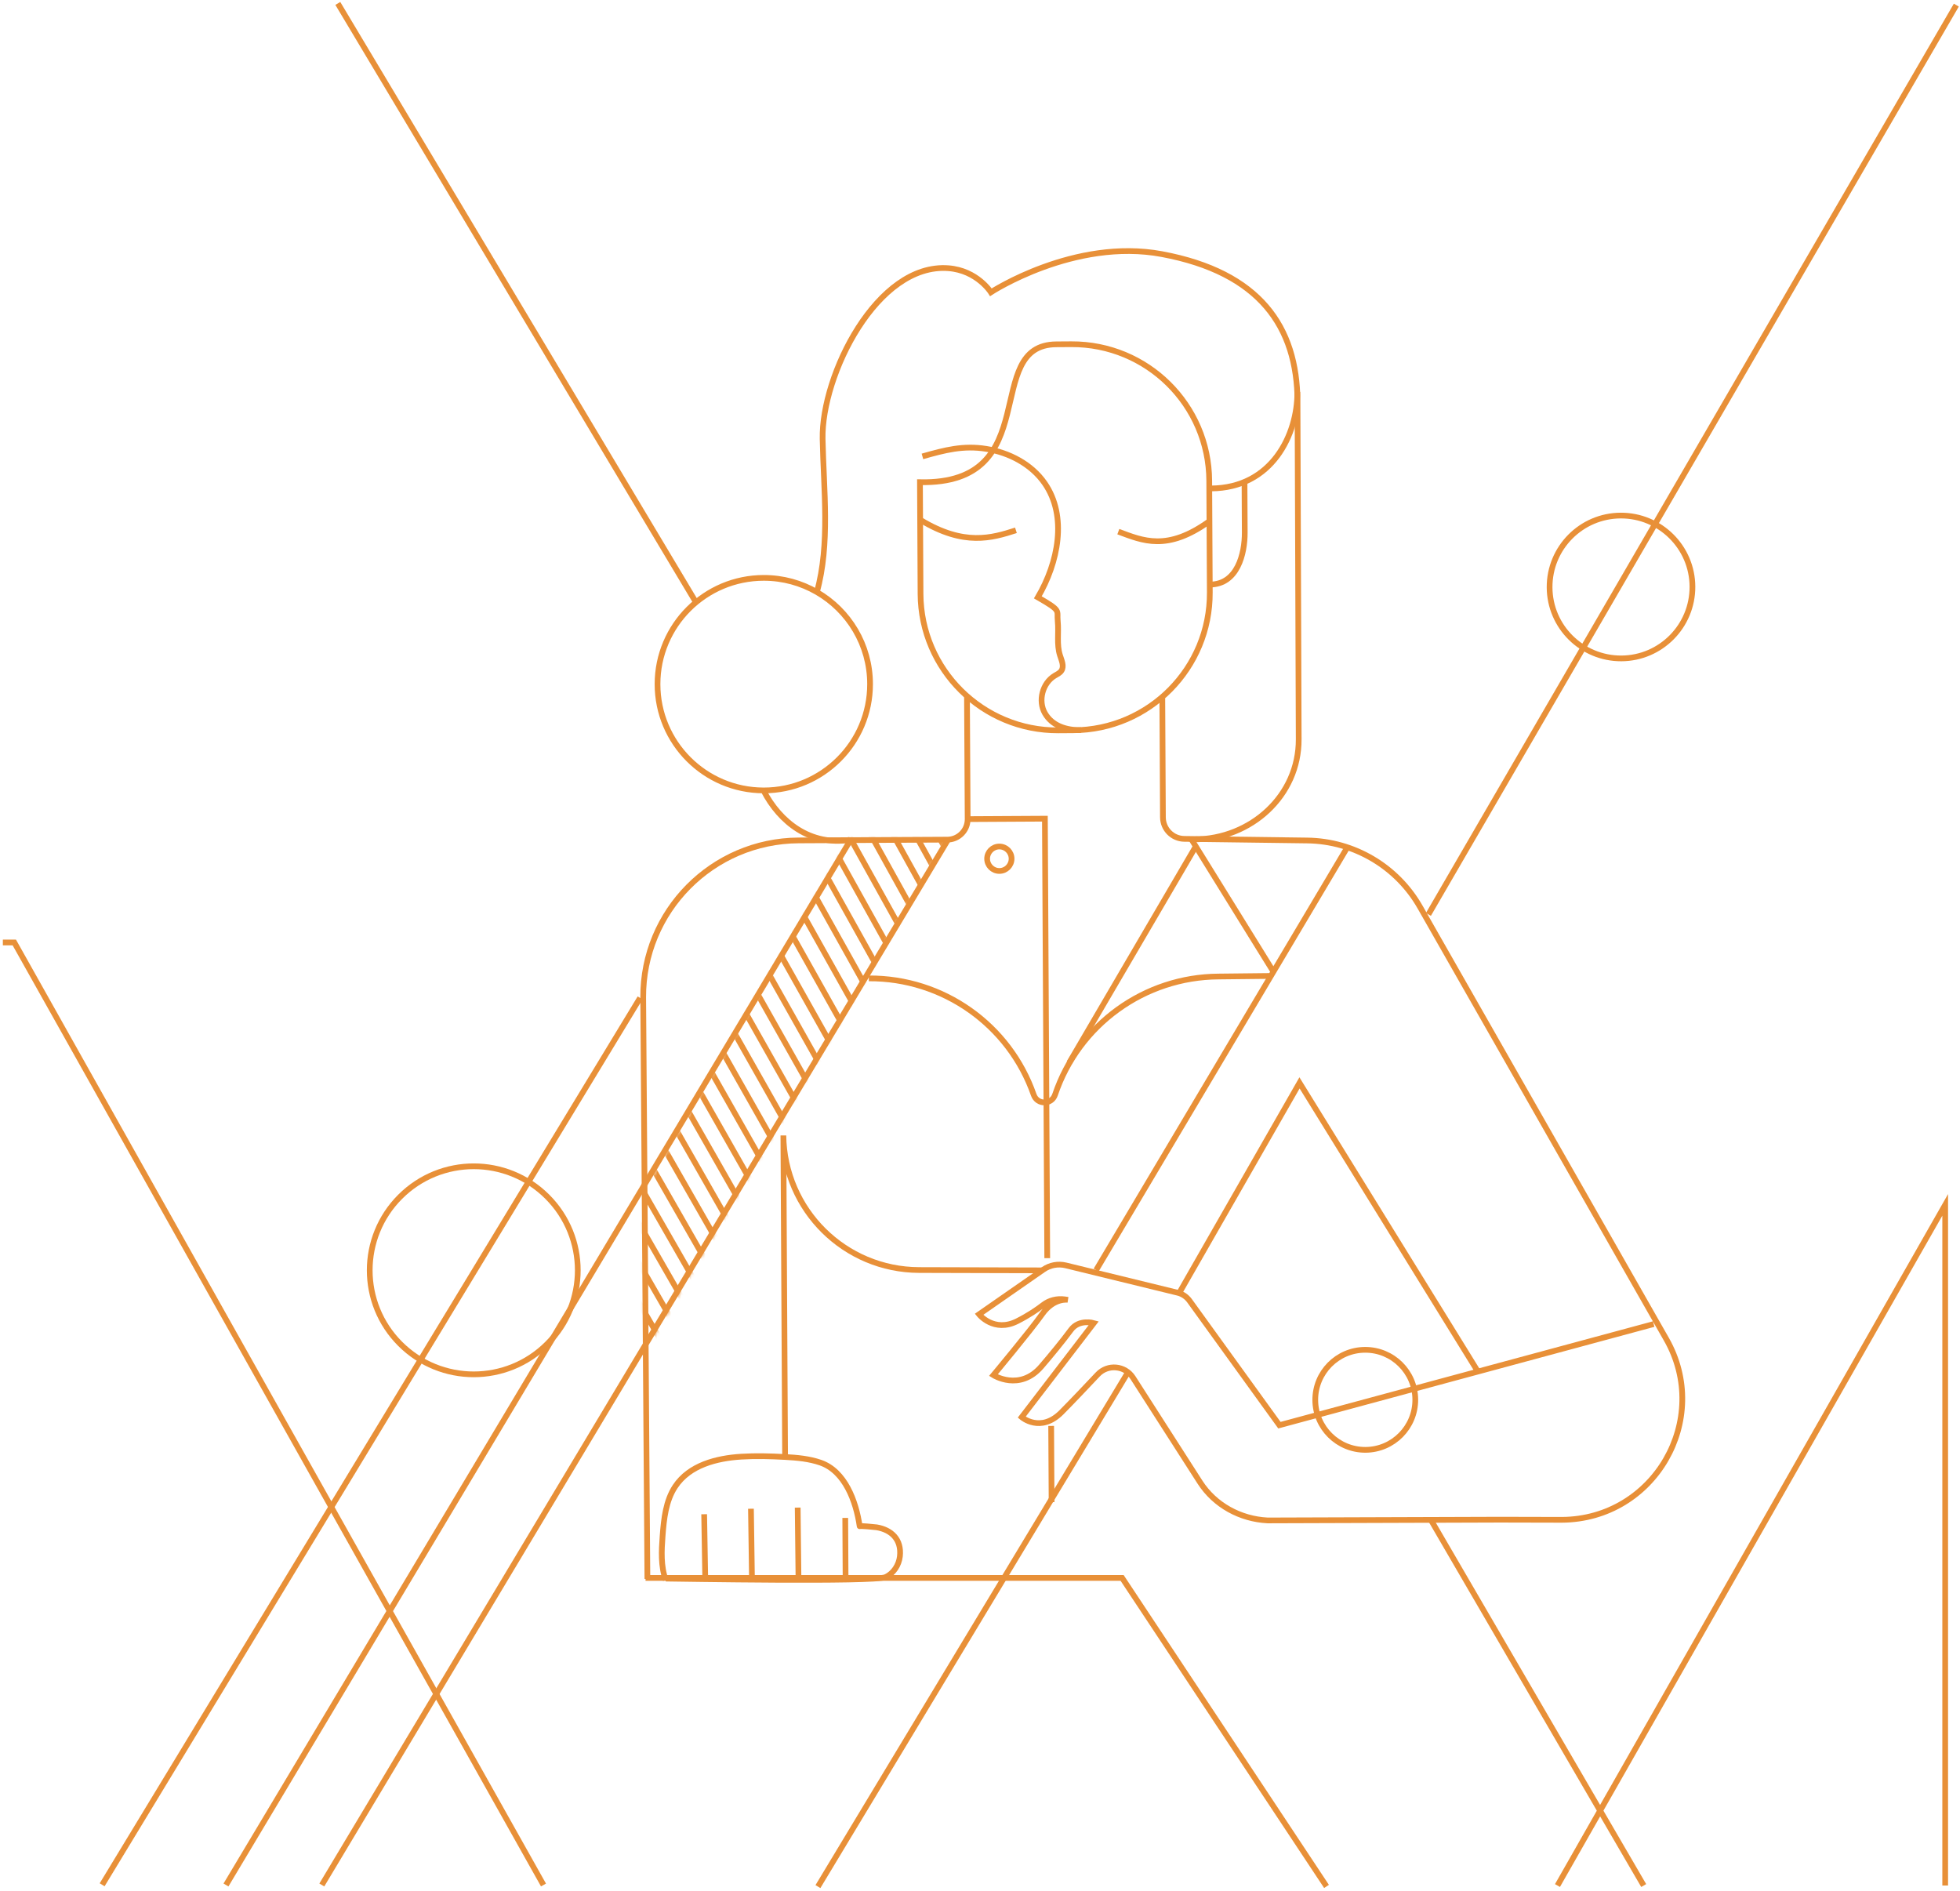 <?xml version="1.0" encoding="UTF-8"?> <svg xmlns="http://www.w3.org/2000/svg" width="571" height="551" viewBox="0 0 571 551" fill="none"><path d="M281.708 203.109L281.903 238.618C281.917 241.914 279.26 244.599 275.978 244.613L232.666 244.835C207.519 244.974 187.255 265.462 187.38 290.595L188.604 459.988" stroke="#E89038" stroke-width="1.667" stroke-miterlimit="10"></path><path d="M481.758 385.738L372.729 415.196L346.539 378.937C345.69 377.768 344.466 376.934 343.062 376.6L310.501 368.644C308.248 368.102 305.87 368.533 303.978 369.854L285.216 382.9C285.216 382.9 289.541 388.339 296.343 384.89C299.75 383.165 302.24 381.44 303.895 380.161C305.661 378.784 307.928 378.241 310.14 378.533L311.127 378.672C311.127 378.672 307.024 378.019 303.645 382.803C300.251 387.602 289.402 400.62 289.402 400.62C289.402 400.62 297.052 405.46 303.366 398.103C306.232 394.765 309.417 390.898 312.004 387.407C314.368 384.208 318.666 385.446 318.666 385.446L297.65 412.86C297.65 412.86 303.13 417.603 309.25 411.427C312.337 408.312 316.468 403.958 319.792 400.425C322.713 397.31 327.776 397.783 330.085 401.385L349.585 431.789C353.896 438.507 361.338 442.555 369.321 442.944L436.889 442.721L455.012 442.763C481.953 442.624 498.768 413.513 485.43 390.105L413.703 264.246C406.958 252.41 394.454 245.038 380.837 244.857L345.009 244.385C341.573 244.343 338.82 241.547 338.792 238.126L338.611 203.424" stroke="#E89038" stroke-width="1.667" stroke-miterlimit="10"></path><path d="M430.588 399.634L378.583 315.473L343.367 376.99" stroke="#E89038" stroke-width="1.667" stroke-miterlimit="10"></path><path d="M247.563 245.068L65.833 549.15" stroke="#E89038" stroke-width="1.667" stroke-miterlimit="10"></path><path d="M328.371 400.178L238.288 549.617" stroke="#E89038" stroke-width="1.667" stroke-miterlimit="10"></path><path d="M392.45 246.959L319.332 370.008" stroke="#E89038" stroke-width="1.667" stroke-miterlimit="10"></path><path d="M186.477 290.715L29.755 549.091" stroke="#E89038" stroke-width="1.667" stroke-miterlimit="10"></path><path d="M348.303 246.684L311.501 309.592" stroke="#E89038" stroke-width="1.667" stroke-miterlimit="10"></path><path d="M347.109 244.541L371.073 283.235" stroke="#E89038" stroke-width="1.667" stroke-miterlimit="10"></path><path d="M276.007 244.916L93.75 549.149" stroke="#E89038" stroke-width="1.667" stroke-miterlimit="10"></path><path d="M312.698 212.747L308.345 212.775C286.272 212.886 268.288 195.097 268.176 173.024L268.01 140.478C304.784 141.229 285.687 100.421 307.76 100.31L312.114 100.282C334.187 100.171 352.17 117.96 352.282 140.033L352.449 172.579C352.56 194.652 334.771 212.636 312.698 212.747Z" stroke="#E89038" stroke-width="1.667" stroke-miterlimit="10"></path><mask id="mask0_2211_42105" style="mask-type:luminance" maskUnits="userSpaceOnUse" x="187" y="244" width="89" height="150"><path d="M247.561 244.621L275.559 244.913L187.907 393.805L187.656 346.71L247.561 244.621Z" fill="white"></path></mask><g mask="url(#mask0_2211_42105)"><path d="M174.764 359.734L194.82 394.506" stroke="#E89038" stroke-width="1.667" stroke-miterlimit="10"></path><path d="M178.16 354.09L198.133 388.792" stroke="#E89038" stroke-width="1.667" stroke-miterlimit="10"></path><path d="M181.552 348.439L201.455 383.072" stroke="#E89038" stroke-width="1.667" stroke-miterlimit="10"></path><path d="M184.945 342.801L204.765 377.35" stroke="#E89038" stroke-width="1.667" stroke-miterlimit="10"></path><path d="M188.339 337.148L208.089 371.628" stroke="#E89038" stroke-width="1.667" stroke-miterlimit="10"></path><path d="M191.734 331.506L211.415 365.916" stroke="#E89038" stroke-width="1.667" stroke-miterlimit="10"></path><path d="M195.126 325.855L214.723 360.196" stroke="#E89038" stroke-width="1.667" stroke-miterlimit="10"></path><path d="M198.52 320.211L218.047 354.468" stroke="#E89038" stroke-width="1.667" stroke-miterlimit="10"></path><path d="M201.913 314.547L221.357 348.748" stroke="#E89038" stroke-width="1.667" stroke-miterlimit="10"></path><path d="M205.308 308.902L224.683 343.034" stroke="#E89038" stroke-width="1.667" stroke-miterlimit="10"></path><path d="M208.703 303.252L227.994 337.314" stroke="#E89038" stroke-width="1.667" stroke-miterlimit="10"></path><path d="M212.083 297.605L231.318 331.584" stroke="#E89038" stroke-width="1.667" stroke-miterlimit="10"></path><path d="M215.475 291.959L234.641 325.868" stroke="#E89038" stroke-width="1.667" stroke-miterlimit="10"></path><path d="M218.87 286.314L237.952 320.154" stroke="#E89038" stroke-width="1.667" stroke-miterlimit="10"></path><path d="M222.263 280.666L241.276 314.436" stroke="#E89038" stroke-width="1.667" stroke-miterlimit="10"></path><path d="M225.655 275.02L244.585 308.706" stroke="#E89038" stroke-width="1.667" stroke-miterlimit="10"></path><path d="M229.049 269.373L247.91 302.99" stroke="#E89038" stroke-width="1.667" stroke-miterlimit="10"></path><path d="M232.443 263.727L251.234 297.274" stroke="#E89038" stroke-width="1.667" stroke-miterlimit="10"></path><path d="M235.838 258.078L254.545 291.556" stroke="#E89038" stroke-width="1.667" stroke-miterlimit="10"></path><path d="M239.23 252.416L257.868 285.825" stroke="#E89038" stroke-width="1.667" stroke-miterlimit="10"></path><path d="M242.623 246.775L261.177 280.114" stroke="#E89038" stroke-width="1.667" stroke-miterlimit="10"></path><path d="M246.018 241.123L264.503 274.392" stroke="#E89038" stroke-width="1.667" stroke-miterlimit="10"></path><path d="M249.412 235.479L267.813 268.678" stroke="#E89038" stroke-width="1.667" stroke-miterlimit="10"></path><path d="M252.805 229.83L271.137 262.946" stroke="#E89038" stroke-width="1.667" stroke-miterlimit="10"></path><path d="M256.197 224.188L274.459 257.234" stroke="#E89038" stroke-width="1.667" stroke-miterlimit="10"></path><path d="M259.594 218.537L277.772 251.514" stroke="#E89038" stroke-width="1.667" stroke-miterlimit="10"></path></g><path d="M193.946 460.305C192.485 456.271 192.708 451.82 193.028 447.523C193.403 442.488 193.96 437.216 196.7 433.072C200.831 426.827 208.731 424.81 215.977 424.365C220.219 424.101 224.475 424.226 228.731 424.462C232.222 424.657 235.741 424.963 239.065 426.117C246.117 428.593 249.372 437.244 250.443 444.63C250.415 444.449 254.879 444.866 255.394 444.949C259.622 445.659 262.71 448.413 262.167 453.406C261.875 455.993 260.262 458.413 257.981 459.456C254.768 460.944 197.353 459.915 193.96 459.887" stroke="#E89038" stroke-width="1.667" stroke-linejoin="round"></path><path d="M232.389 439.205L232.625 460.305" stroke="#E89038" stroke-width="1.667" stroke-miterlimit="10"></path><path d="M246.245 442.213L246.342 460.753" stroke="#E89038" stroke-width="1.667" stroke-miterlimit="10"></path><path d="M218.773 439.537L219.065 459.899" stroke="#E89038" stroke-width="1.667" stroke-miterlimit="10"></path><path d="M205.142 441.139L205.461 460.194" stroke="#E89038" stroke-width="1.667" stroke-miterlimit="10"></path><path d="M228.718 424.462L228.218 330.787C228.468 352.471 246.09 369.94 267.774 369.995L303.978 370.093" stroke="#E89038" stroke-width="1.667" stroke-miterlimit="10"></path><path d="M253.114 285.028C274.728 284.916 294.033 298.547 301.154 318.965C302.183 321.913 306.356 321.899 307.357 318.937C314.256 298.45 333.408 284.61 355.036 284.485L370.308 284.318" stroke="#E89038" stroke-width="1.667" stroke-miterlimit="10"></path><path d="M188.063 459.691H326.901L386.448 549.566" stroke="#E89038" stroke-width="1.667" stroke-miterlimit="10"></path><path d="M268.399 151.627C280.875 159.096 288.873 156.787 295.966 154.492" stroke="#E89038" stroke-width="1.667" stroke-miterlimit="10"></path><path d="M352.393 151.797C340.001 160.754 332.921 157.513 325.8 154.885" stroke="#E89038" stroke-width="1.667" stroke-miterlimit="10"></path><path d="M314.937 212.715C310.486 212.743 306.481 211.394 304.408 207.778C302.35 204.176 303.685 199.029 307.232 196.874C307.955 196.442 308.776 196.081 309.235 195.371C310.083 194.064 309.262 192.367 308.79 190.879C307.788 187.722 308.484 184.286 308.15 180.99C307.816 177.694 309.415 178.083 302.35 174.022C308.303 163.896 311.029 150.391 304.325 140.752C300.472 135.203 293.977 131.837 287.315 130.766C280.639 129.695 275.228 131.114 268.733 132.963" stroke="#E89038" stroke-width="1.667" stroke-miterlimit="10"></path><path d="M352.783 142.297C370.558 142.2 378.027 126.608 377.957 114.174" stroke="#E89038" stroke-width="1.667" stroke-miterlimit="10"></path><path d="M352.491 170.297C360.488 170.255 362.658 161.354 362.63 155.136C362.602 148.919 362.561 140.922 362.561 140.922" stroke="#E89038" stroke-width="1.667" stroke-miterlimit="10"></path><path d="M281.89 238.631L304.408 238.506L305.09 366.535" stroke="#E89038" stroke-width="1.667" stroke-miterlimit="10"></path><path d="M306.231 415.408L306.356 437.62" stroke="#E89038" stroke-width="1.667" stroke-miterlimit="10"></path><path d="M291.138 253.734C293.105 253.734 294.699 252.14 294.699 250.174C294.699 248.208 293.105 246.613 291.138 246.613C289.172 246.613 287.578 248.208 287.578 250.174C287.578 252.14 289.172 253.734 291.138 253.734Z" stroke="#E89038" stroke-width="1.667" stroke-miterlimit="10"></path><path d="M412.311 407.733C412.353 415.772 405.871 422.337 397.818 422.379C389.779 422.421 383.214 415.939 383.172 407.886C383.131 399.847 389.612 393.282 397.665 393.24C405.704 393.199 412.269 399.68 412.311 407.733Z" stroke="#E89038" stroke-width="1.667" stroke-miterlimit="10"></path><path d="M159.446 391.508C171.282 379.673 171.282 360.484 159.446 348.648C147.611 336.812 128.422 336.812 116.586 348.648C104.75 360.483 104.75 379.673 116.586 391.508C128.422 403.344 147.611 403.344 159.446 391.508Z" stroke="#E89038" stroke-width="1.667" stroke-miterlimit="10"></path><path d="M569.93 1.492L416.137 266.391" stroke="#E89038" stroke-width="1.667" stroke-miterlimit="10"></path><path d="M493.051 170.894C493.106 182.382 483.843 191.756 472.355 191.812C460.866 191.868 451.492 182.604 451.436 171.116C451.381 159.627 460.644 150.253 472.132 150.198C483.621 150.142 492.995 159.405 493.051 170.894Z" stroke="#E89038" stroke-width="1.667" stroke-miterlimit="10"></path><path d="M348.012 244.526C364.369 244.443 378.43 231.869 378.347 215.332L377.999 116.984C377.888 95.162 366.997 79.361 338.498 74.034C312.976 69.264 288.678 85.147 288.678 85.147C288.678 85.147 284.686 78.777 276.299 78.137C255.492 76.538 239.288 109.334 239.65 127.861C239.941 142.751 241.884 158.467 237.979 172.483M247.536 244.679C236.223 246.454 227.248 239.67 222.414 230.271M237.979 172.483C247.241 177.834 253.474 187.844 253.474 199.31C253.474 216.409 239.613 230.271 222.514 230.271C222.48 230.271 222.447 230.271 222.414 230.271M237.979 172.483C233.428 169.854 228.147 168.35 222.514 168.35C205.415 168.35 191.553 182.211 191.553 199.31C191.553 216.376 205.361 230.217 222.414 230.271" stroke="#E89038" stroke-width="1.667" stroke-miterlimit="10"></path><path d="M98.415 1L202.667 175.33" stroke="#E89038" stroke-width="1.667" stroke-miterlimit="10"></path><path d="M158.333 549.15L4.166 274.566H0.833" stroke="#E89038" stroke-width="1.667" stroke-miterlimit="10"></path><path d="M453.733 549.309L566.685 351.01V549.309" stroke="#E89038" stroke-width="1.667" stroke-miterlimit="10"></path><path d="M416.958 442.969L478.852 549.308" stroke="#E89038" stroke-width="1.667" stroke-miterlimit="10"></path></svg> 